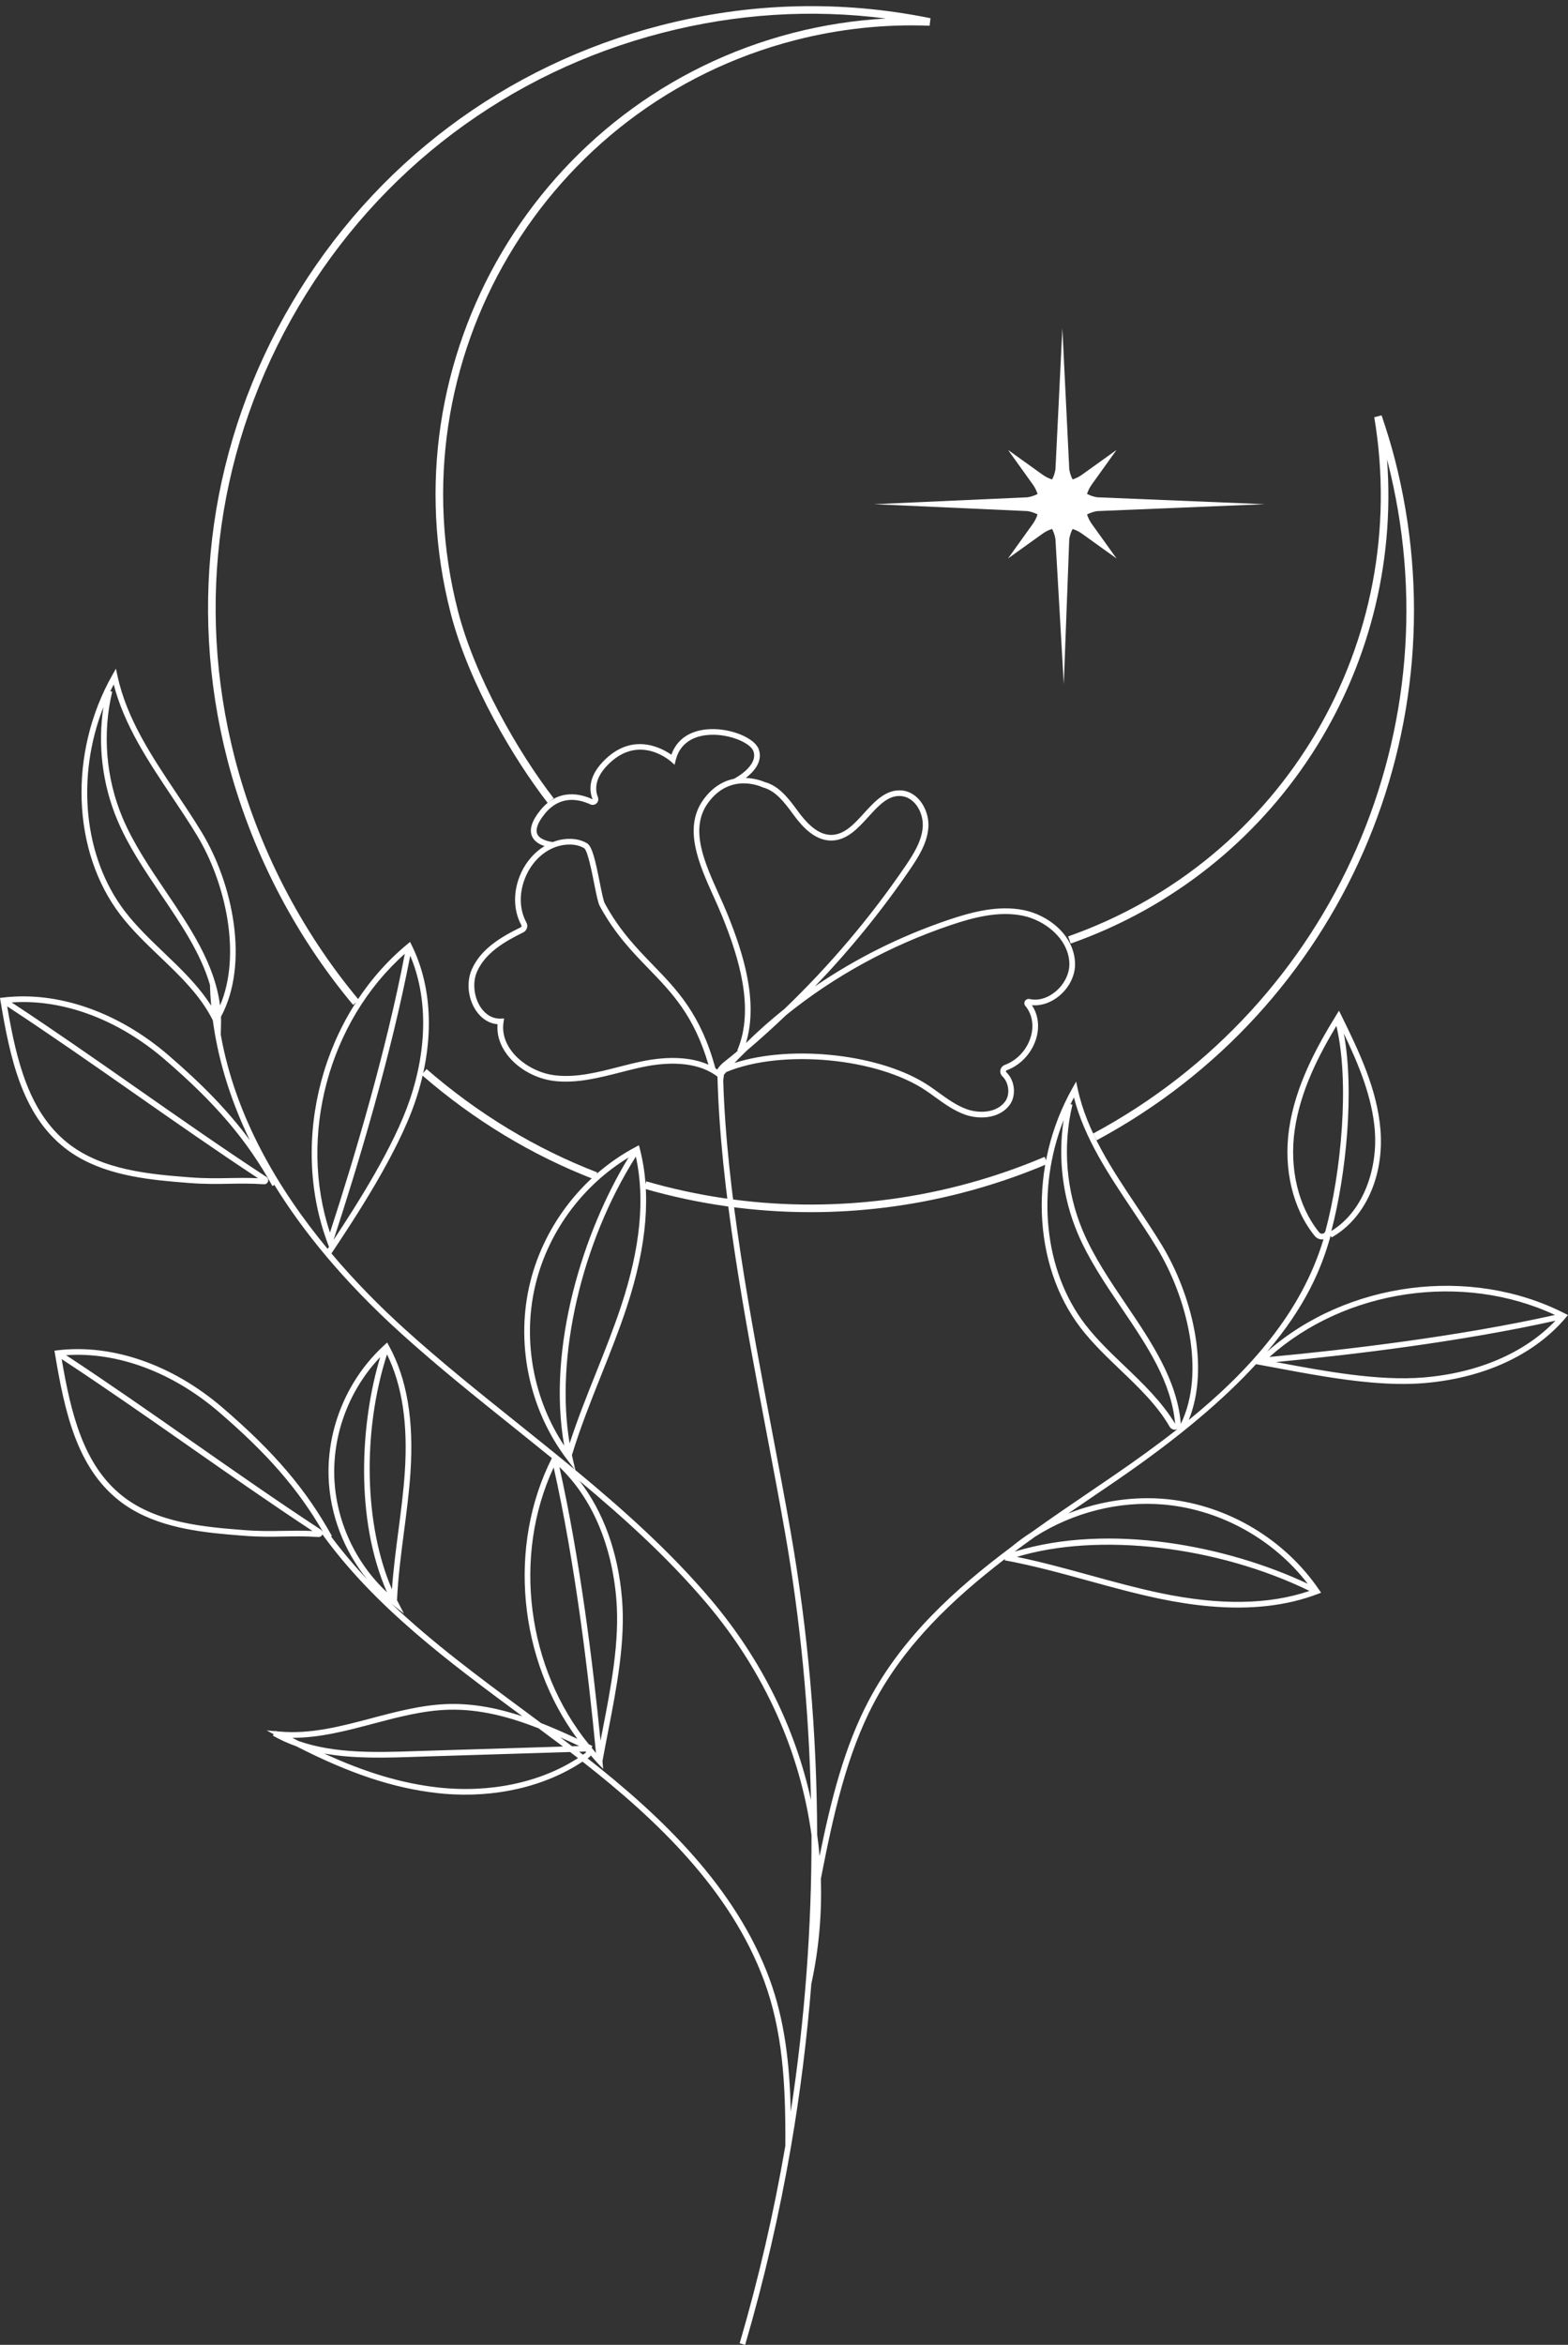 <?xml version="1.0" encoding="UTF-8"?><svg xmlns="http://www.w3.org/2000/svg" xmlns:xlink="http://www.w3.org/1999/xlink" height="4837.7" preserveAspectRatio="xMidYMid meet" version="1.0" viewBox="98.2 74.8 3235.7 4837.7" width="3235.7" zoomAndPan="magnify"><rect x="98.2" y="74.8" width="3235.7" height="4837.7" fill="#333333" stroke="none"/><g id="change1_4"><path d="M1592.19,2292.01c1.58-1.81,3.15-3.63,4.74-5.43c113.86-47.55,311.42-29.69,412.12,38.37 c6.38,4.31,12.65,8.83,18.92,13.36c18.99,13.7,38.62,27.88,61.3,36c7.83,2.81,16.55,4.74,25.52,5.53 c24.34,2.14,50.56-4.2,66.35-24.65c14.77-19.16,11.82-51.03-6.31-68.2c-0.81-0.78-0.85-1.61-0.74-2.17 c0.09-0.44,0.45-1.5,1.85-2.02c29.54-10.99,53.03-37.09,61.3-68.12c6.36-23.85,2.8-47.52-9.71-66.06 c18.81,1.81,39.37-4.81,56.7-19.38c21.56-18.09,33.65-43.89,32.35-68.99c-2.97-57.16-55.35-97.46-105.55-107.72 c-52.85-10.77-107.8,3.91-154.59,19.7c-99.78,33.66-192.82,80.2-276.65,137.68c71.87-74.93,137.71-155.57,196.47-241.73 c17.96-26.34,35.67-54.73,37.74-86.82c2.12-32.8-18.59-70.99-52.81-75.56c-33.47-3.99-57,21.34-79.71,46.32 c-20.61,22.66-40.08,44.06-66.2,45.11c-22.57,0.87-44.54-13.89-68.86-46.59l-3.16-4.27c-17.49-23.66-37.31-50.48-67.44-58.2 c0.16,0.01-16.09-7.51-38.62-8.41c16.3-12.53,35.52-33.51,26.85-58.76c-8.05-23.47-57.09-43.84-100.93-41.86 c-40.24,1.79-68.15,20.44-79.5,52.81c-20.6-14.44-82.56-48.18-142.09,15.25c-29.56,31.49-27.46,59.09-20.5,76.71 c-24.15-11.39-70.68-23.36-107.9,22.67c-17.46,21.58-23.19,39.65-17.03,53.72c4.87,11.13,16.08,16.95,25.86,20.07 c-20.02,12.07-36.99,30.83-47.98,54.26c-17.26,36.81-17.19,77.63,0.21,109.22c0.44,0.79,0.34,1.56,0.17,2.09 c-0.29,0.93-0.97,1.71-1.87,2.14c-41.28,20.22-82.05,44.7-100.58,86.43c-11.64,26.21-8.19,60.5,8.58,85.35 c11.31,16.76,26.87,26.54,44.36,28.08c0.03,0,0.06,0.01,0.09,0.01c-1.8,21.76,4.98,43.37,19.82,62.87 c22.27,29.31,59.94,50.12,98.3,54.32c1.38,0.15,2.76,0.29,4.14,0.41c44.45,3.91,88.39-7.33,130.93-18.21 c15.03-3.85,30.06-7.69,45.1-10.88c47.52-10.08,111.33-14.09,155.51,19.56c6.02,232.13,56.32,497.67,101.06,733.34 c13.7,72.23,26.65,140.45,38.26,206.77c31.89,182.2,49.53,367.01,53.61,552.2c-32.43-148.13-102.05-289.87-206.32-413.16 c-83.42-98.63-180.58-185.39-279.88-267.5l-5.97-25.66c-0.39-1.66-0.77-3.35-1.15-5.04c16.96-55.98,39.05-111.34,60.42-164.89 c18.3-45.84,37.22-93.25,52.91-141c41.83-127.24,50.61-233.98,26.85-326.27l-1.85-7.21l-6.58,3.49 c-111.18,58.82-193.57,167.32-220.39,290.19c-26.83,122.88,2.86,255.85,79.41,355.64l15.14,19.75 c-39.31-32.48-78.91-64.31-118.17-95.75c-77.68-62.2-158.01-126.52-232.75-194.15c-49.39-44.7-101.6-97-151.23-155.89 c49.01-73.65,136.75-206.38,173.13-314.17c39.68-117.55,36.97-231.9-7.6-321.95l-3.29-6.64l-5.72,4.73 C764.19,2167.2,694.85,2426,773.77,2638.22l3.34,8.97c-0.98,1.48-1.88,2.83-2.84,4.26c-101.35-122.41-190.47-272.49-220.52-441.95 l0.53-20.25c0.14-5.62,0.1-11.2-0.11-16.73c58.96-109.67,24.76-274.29-39.8-380.76c-16.53-27.26-34.69-54.41-52.25-80.68 c-50.34-75.27-102.39-153.11-121.41-241.63l-3.25-15.13l-7.6,13.47c-90.47,160.19-83.57,363.54,16.77,494.49 c24.12,31.49,53.49,59.56,81.9,86.73c43.09,41.18,83.76,80.42,108.82,130.84c9.65,71.99,32.03,155.57,76.31,247.29 c-43.41-58.9-96.51-113.95-168.45-175.78c-103.55-88.97-227.8-132.08-340.97-118.43l-6.05,0.69l1,6.06 c20.04,120.49,45.2,234.33,131.96,302.93c64.75,51.21,150.81,63.65,226.02,70.27c10.58,0.93,20.93,1.75,30.99,2.54 c32.84,2.58,58.03,2.11,82.38,1.66c21.79-0.4,44.3-0.83,72.19,0.97c3.85,0.25,7.38-2.11,8.59-5.74c1.17-3.5-0.14-7.26-3.25-9.3 c-89.17-58.4-179.07-121.26-266.02-182.05c-84.92-59.37-172.59-120.66-259.86-178.01c105.44-7.46,219.38,34.75,315.39,117.25 c105.45,90.61,170,166.38,222.83,261.49l4.01-2.23c59.32,96.22,143.27,199.33,261.06,305.94c75,67.89,155.47,132.31,233.29,194.63 c26,20.82,52.15,41.85,78.27,63.06c-92.14,182.36-68.36,415.65,52.7,579.22c-25.02-11.71-50-22.79-75.06-32.61 c-11.41-8.46-22.73-16.96-34.16-25.42c-94.06-69.51-190.1-140.55-275.36-221.63c1.76,1.45,3.46,2.97,5.25,4.38l21.36,16.81 l-12.52-24.13c-0.6-1.14-1.19-2.3-1.77-3.46c2.11-47.26,8.35-95.07,14.39-141.32c5.19-39.7,10.54-80.74,13.31-121.43 c7.37-108.58-7.16-194.39-44.44-262.33l-3.58-6.52l-5.51,5c-75.79,68.72-118.91,170.78-115.34,273.04 c2.67,76.61,31.49,151.3,79.6,210.55c-26.47-28.1-51.41-57.54-74.54-88.49l1.71-0.95c-53.55-96.44-118.87-173.13-225.43-264.69 c-103.54-88.99-227.81-132.13-340.97-118.44l-6.09,0.74l1,6.06c20.04,120.49,45.2,234.33,131.96,302.93 c64.76,51.21,150.81,63.65,226.03,70.27c10.57,0.93,20.92,1.75,30.98,2.54c32.84,2.58,58.03,2.11,82.39,1.66 c21.78-0.4,44.3-0.83,72.18,0.97c3.71,0.24,7.07-1.98,8.39-5.38c108.96,150.65,261.93,263.83,409.98,373.26 c0.91,0.67,1.8,1.35,2.71,2.02c-49.57-16.42-99.74-26.58-151.5-25.35c-54.28,1.34-107.87,15.55-159.68,29.29 c-61.48,16.3-125.05,33.17-188.5,27.65l-7.23-0.64c-0.72-0.4-1.44-0.8-2.17-1.2l-0.55,0.98l-18.1-1.58l14.52,7.89l-1.65,2.91 c15.62,8.86,31.77,16.07,48.32,21.9c110.15,56.46,201.15,86.52,290.97,96.58c4.17,0.46,8.35,0.89,12.52,1.25 c106.87,9.4,209.74-14.64,287.13-66.17c151.7,118.76,305.73,264.34,374.9,452.63c37.46,101.98,44.56,209.82,43.61,340.23 c-23.68,137.42-55.05,273.44-94.19,407.11l11.27,3.29c39.34-134.35,70.88-271.07,94.64-409.2h0.03c0-0.06,0-0.12,0-0.18 c19.22-111.72,33.15-224.38,42.11-337.45l0.27,0.06c15.31-71.18,21.48-143.15,19.18-214.65 c25.42-130.49,53.02-256.44,109.75-363.47c63.41-119.62,161.51-213.16,270.14-296.5l-0.51,2.8 c58.24,10.65,116.43,26.65,172.71,42.12c47.59,13.09,96.8,26.62,145.98,36.9c36.53,7.65,71.21,12.92,104.13,15.82 c85.26,7.5,158.86-0.94,223.11-25.36l6.96-2.66l-4.2-6.14c-70.81-103.96-187.77-173.79-312.88-186.8 c-68.73-6.87-139.79,3.83-204.87,29.55c17.59-12.07,35.2-24.07,52.76-36c15.59-10.59,31.13-21.15,46.57-31.72 c131.7-90.18,223.42-169.56,288.38-240.38c13.18,2.4,26.69,4.92,40.53,7.51c62.59,11.7,130.46,24.41,195.9,30.16 c37.99,3.34,75.16,4.34,110.02,1.45c123.63-10.25,227.5-58.11,292.47-134.79l4.8-5.67l-6.61-3.36 c-195.46-99.6-450.04-65.66-614.39,79.04c79.41-93.24,112.37-171.18,131.16-239.27l1.96,3.49c68.71-38.54,108.35-125.31,101-221.05 c-6.56-85.39-46.08-166.06-80.94-237.23l-4.68-9.56l-5.59,9.06c-40.93,66.28-84.49,146-97.41,234.75 c-12.08,83,7.76,165.67,53.08,221.17c3.29,4.02,7.98,6.44,13,6.88c1.61,0.14,3.25-0.04,4.89-0.31 c-45.26,150.9-151.75,270.07-278.11,373.03c45.06-110.51,4.89-261.46-55.38-360.86c-16.53-27.26-34.69-54.41-52.25-80.68 c-50.34-75.27-102.39-153.11-121.41-241.62l-3.25-15.13l-7.6,13.47c-90.47,160.18-83.58,363.53,16.76,494.49 c24.12,31.49,53.5,59.57,81.91,86.73c37.52,35.86,76.31,72.93,101.81,117.23c2.94,5.11,8.89,7.46,14.54,5.65 c1.03-0.33,1.83-0.93,2.7-1.46c-43.24,34.03-88.36,66.41-133.91,97.59c-15.43,10.57-30.96,21.12-46.54,31.71 c-40.69,27.64-81.67,55.55-121.9,84.37c-14.29,9.15-28.01,19.16-41.07,29.96c-117.93,88.1-225.64,186.96-294.13,316.17 c-50.94,96.07-78.57,206.62-102.01,321.96c-1.26-14.79-3-29.53-5-44.24c-0.57-209.8-18.74-419.47-54.86-625.81 c-11.62-66.41-24.58-134.66-38.3-206.92c-44.13-232.5-93.76-494.18-100.69-723.43L1592.19,2292.01z M933.55,2042.63 c-38.44,200.52-103.81,419.71-154.44,575.21C712.89,2418.57,776.4,2181.93,933.55,2042.63z M786.52,2633 c51.08-155.98,118.68-380.81,158.24-586.48c35.73,84.53,35.65,188.95-0.61,296.39C911.53,2439.52,836.5,2557.35,786.52,2633z M1395.33,2462.9c-93.05,151.69-169.01,391.27-132.82,594.47c-62.53-94.08-85.43-213.05-61.28-323.64 C1225.66,2621.79,1297.49,2522.13,1395.33,2462.9z M1273.67,3052.75c-30.15-177.4,24.01-414,136.7-591.81 c19.09,87.02,9.3,187.46-29.8,306.42c-15.58,47.4-34.43,94.63-52.65,140.31C1309.08,2954.84,1289.69,3003.41,1273.67,3052.75z M1257.47,1818.77c17.84-3.44,34.21-1.32,46.09,5.88c7.12,4.34,15.96,48.84,20.7,72.75c4.92,24.79,8.12,40.32,11.69,46.88 c31.24,57.32,66.58,93.79,100.75,129.07c48.24,49.8,93.91,96.97,123.47,198.04c-16.78-7.43-34.91-11.42-53.21-13.03 c-29.94-2.63-60.34,1.11-86.14,6.58c-15.2,3.22-30.37,7.09-45.56,10.98c-42.85,10.97-87.13,22.55-130.89,17.5 c-34.73-3.81-70.14-23.33-90.23-49.75c-14.34-18.85-20.13-39.79-16.75-60.52l1.15-7.05l-7.15,0.25 c-16.12,0.5-30.69-7.64-41.12-23.09c-14.37-21.28-17.49-51.72-7.59-74c17.02-38.32,55.73-61.41,95.03-80.66 c3.77-1.85,6.64-5.19,7.9-9.16c1.2-3.82,0.82-7.83-1.08-11.29c-15.59-28.29-15.54-65.15,0.14-98.57 C1199.76,1847.38,1226.98,1824.64,1257.47,1818.77z M1578.51,2281.51c-1.36-0.89-2.65-1.92-4.04-2.75 c-30.21-111.26-78.36-160.97-129.33-213.58c-33.63-34.72-68.4-70.62-98.87-126.54c-2.9-5.31-6.76-24.74-10.49-43.53 c-8.82-44.38-15.39-73.97-26.13-80.49c-14.36-8.74-33.68-11.39-54.41-7.38c-5.51,1.06-10.87,2.77-16.15,4.77 c-7.85-0.83-27.05-4.72-32.19-16.5c-4.18-9.58,1.16-23.97,15.42-41.61c30.64-37.86,68.1-31.54,94.14-19.57 c4.33,1.99,9.36,1.16,12.79-2.1c3.44-3.26,4.52-8.24,2.76-12.7c-5.71-14.45-7.2-37.35,18.15-64.36 c64.49-68.72,130.04-11.53,132.79-9.08l7.28,6.52l2.35-9.48c10.66-43.26,49.14-51.34,71.12-52.32 c41.18-1.81,83.54,17.14,89.3,33.95c10.24,29.86-36.76,55-40.24,56.81c-20.75,4.24-43.48,15.99-62.95,42.84 c-42.66,58.8-8.88,133.82,20.92,200.01c6.47,14.37,12.84,28.51,18.39,42.29c33.42,82.99,67.08,189.3,30.49,275.33l1.31,0.56 c-10.18,8.51-20.54,16.83-30.92,25.12C1590,2267.72,1580.65,2276.03,1578.51,2281.51z M1716.89,2156.4 c-27.72,22.16-54.22,45.61-79.35,70.31c26.06-85.83-5.76-185.47-37.52-264.38c-5.61-13.92-12.05-28.23-18.58-42.73 c-29.88-66.38-60.79-135.01-22.12-188.31c45.85-63.22,109.84-33.48,112.54-32.18c27.17,7.09,44.88,31.04,62,54.19l3.18,4.3 c16.89,22.73,43.38,52.75,78.76,51.33c31.04-1.25,53.09-25.5,74.42-48.95c21.09-23.18,41.03-45.11,67.43-42.79 c0.68,0.06,1.35,0.13,2.04,0.23c27.72,3.7,44.43,35.64,42.65,63.15c-1.89,29.12-18.68,55.97-35.72,80.95 C1893.66,1968.49,1809.95,2067.1,1716.89,2156.4z M1613.96,2267.81c8.03-8.65,16.62-16.8,24.96-25.17 c28.04-23.76,55.19-48.46,81.74-73.77c98.95-79.89,213.79-143.1,339.58-185.53c45.32-15.31,98.36-29.6,148.49-19.32 c44.65,9.11,93.53,46.15,96.16,96.81c1.11,21.13-9.68,43.88-28.16,59.4c-16.66,13.99-36.16,19.71-53.72,15.71 c-0.42-0.1-0.84-0.17-1.26-0.2c-3.37-0.3-6.64,1.29-8.42,4.17c-2.01,3.26-1.69,7.31,0.82,10.33c13.56,16.3,17.85,38.67,11.79,61.39 c-7.31,27.42-28.01,50.45-54.04,60.13c-4.79,1.77-8.26,5.77-9.27,10.68c-0.97,4.77,0.58,9.64,4.16,13.05 c12.43,11.78,17.25,36.73,5.09,52.5c-18.01,23.35-53.4,24.22-78.61,15.24c-21.12-7.55-40.06-21.24-58.38-34.47 c-6.37-4.6-12.75-9.19-19.21-13.57C1918.35,2249.44,1732.97,2229.29,1613.96,2267.81z M2293.1,2385.43 c-12.03,78.41-2.15,160,28.68,233.19c22.87,54.26,57.29,105.18,90.6,154.44c53.05,78.44,103.15,152.53,110.79,239.13 c-27.48-45.63-66.89-83.31-105.01-119.74c-28.09-26.85-57.14-54.6-80.71-85.37C2252.01,2695.56,2236.4,2529.82,2293.1,2385.43z M2534.91,3012.53c0.01-0.44,0-0.91-0.05-1.37c-7.9-89.63-61.2-168.46-112.75-244.69c-32.98-48.77-67.08-99.2-89.5-152.41 c-34.4-81.65-41.98-174.06-21.36-260.21l-3.96-0.95c2.26-4.7,4.61-9.36,7.03-14c21.8,84.42,71.46,158.69,119.56,230.63 c17.49,26.14,35.58,53.2,51.98,80.23C2546.92,2750.5,2587.11,2905.13,2534.91,3012.53z M2731.1,2884.91 c161.76-15.45,382.35-42.18,576.84-85.32c-63.4,66.36-159.27,107.74-272.25,117.12c-93.35,7.71-204.62-13.09-302.79-31.46 C2732.29,2885.14,2731.69,2885.02,2731.1,2884.91z M2717.81,2874.38c156.61-139.9,399.04-175.57,589.25-86.62 C3107.82,2832.07,2880.67,2859.1,2717.81,2874.38z M2833.29,2614.78c-0.72,2.67-2.79,4.62-5.54,5.21 c-2.77,0.65-5.44-0.32-7.18-2.46c-43.26-52.99-62.17-132.26-50.55-212.04c11.58-79.6,48.72-152.24,85.92-214.12 C2883.74,2308.25,2865.69,2494.08,2833.29,2614.78z M2845.51,2614.52c30.58-115.97,47.98-289.38,25.76-407.45 c29.67,61.94,58.61,130,64.03,200.61C2940.91,2480.6,2915.18,2571.77,2845.51,2614.52z M2196.56,3286.84 c168.83-51.07,413.71-22.49,603.91,70.23c-84.36,28.64-185.25,30.07-307.83,4.42c-48.83-10.22-97.86-23.71-145.27-36.75 C2298.2,3311.22,2247.57,3297.3,2196.56,3286.84z M2191.95,3275.97c13.88-10.38,27.94-20.58,42.07-30.7 c78.46-50.08,173.95-74.44,265.93-66.35c2.07,0.18,4.13,0.38,6.2,0.59c113.95,11.84,220.95,72.15,290.67,162.79 C2631.66,3264.36,2387.99,3215.8,2191.95,3275.97z M225.44,2878.79c88.03,57.77,176.58,119.66,262.33,179.62 c83.46,58.35,169.63,118.6,255.34,175.03c-22.59-1-41.73-0.64-60.33-0.3c-24.08,0.45-48.98,0.91-81.25-1.62 c-80.05-6.29-179.58-14.12-250.65-70.31C270.52,3097.67,244.77,2991.97,225.44,2878.79z M763.89,3233.81l-0.54,0.39 c-0.62-1.32-1.53-2.52-2.84-3.38c-89.17-58.4-179.07-121.26-266.02-182.05c-84.92-59.37-172.59-120.66-259.86-178.01 c105.39-7.4,219.37,34.76,315.39,117.27C649.59,3073.57,712.69,3145.92,763.89,3233.81z M882.76,2874.73 c-41.2,136.45-52.1,334.67,14.02,485.15c-65.43-61.03-105.58-147.94-108.71-237.58C784.9,3031.28,819.99,2940.41,882.76,2874.73z M920.26,3233.43c-5.15,39.4-10.44,79.92-13.24,120.42c-57.11-132.29-61.59-324.97-10.21-484.83 c31.45,63.95,43.46,143.86,36.67,243.7C930.75,3153.04,925.41,3193.91,920.26,3233.43z M767.14,3692.52 c62.25,11.15,128.12,8.89,192.66,6.7l23.65-0.79l291.27-9.01c5.41,4.14,10.81,8.3,16.23,12.51 c-77.8,50.54-181.89,72.54-288.97,60.58C928.12,3754.26,853.3,3732.15,767.14,3692.52z M1301.1,3694.96c-2.6-2.02-5.2-4.1-7.8-6.11 l12.91-0.4c0.07,0.01,0.15,0,0.25,0.01c0.32,0.03,0.75,0.17,0.99,0.84c0.23,0.65,0.05,1.19-0.52,1.61 C1305.04,3692.31,1303.04,3693.6,1301.1,3694.96z M1209.35,3640.38c14.49,10.76,29.06,21.48,43.42,32.31 c2.37,1.79,4.77,3.65,7.15,5.45l-300.52,9.34c-83.44,2.84-169.22,5.78-245.16-20.74c-4.19-2.15-8.41-4.33-12.67-6.56 c56.58,0.03,112.35-14.76,166.52-29.12c51.16-13.57,104.06-27.6,156.95-28.89C1087.95,3600.63,1148.82,3616.76,1209.35,3640.38z M1254.04,3658.98c13.19,5.85,26.38,11.86,39.59,18.11l-15.08,0.47c-6.24-4.77-12.49-9.58-18.7-14.26 C1257.92,3661.85,1255.96,3660.42,1254.04,3658.98z M1240.74,3102.29c44.57,199.25,71.84,426.34,87.3,589.14 c-3.16-3.53-5.99-7.33-9.04-10.95l1.68-3.47c-2.51-1.21-5.01-2.4-7.52-3.6C1185.77,3516.82,1155.32,3285.56,1240.74,3102.29z M1252.57,3101.4c66.43,63.31,107.92,159.12,117.42,272.12c7.34,87.24-10.97,181.38-28.67,272.4c-1.32,6.78-2.63,13.52-3.93,20.24 C1321.6,3505.65,1294.89,3291.13,1252.57,3101.4z M1293.86,3129.86c93.33,77.88,184.16,160.15,262.55,252.85 c119.33,141.09,192.98,306.56,216.39,478c0.48,191.02-14,382.09-42.79,570.88c-2.32-100.98-12.71-189.25-43.75-273.72 c-69.68-189.68-223.54-336.04-375.56-455.4c1.03-0.74,2.18-1.35,3.21-2.11c1.47-1.09,2.55-2.48,3.44-3.97 c4.65,5.26,9.05,10.71,13.93,15.78l11.62,12.1l-1.47-15.91c3.55-19.69,7.46-39.81,11.43-60.21 c17.86-91.82,36.33-186.76,28.85-275.64C1373.64,3276.74,1342.94,3192.95,1293.86,3129.86z M311.63,1533.45 c-12.02,78.41-2.15,159.99,28.68,233.17c22.87,54.26,57.3,105.18,90.6,154.42c41.74,61.73,81.73,121.06,100.53,185.68 c0.37,13.75,1.23,28.17,2.58,43.1c-26.17-41.18-62.17-75.76-97.33-109.37c-28.09-26.85-57.13-54.6-80.7-85.37 C270.55,1843.56,254.94,1677.84,311.63,1533.45z M552.3,2149.34c-10.88-85.81-62-161.42-111.66-234.87 c-32.98-48.77-67.08-99.21-89.5-152.42c-34.39-81.62-41.98-174.03-21.36-260.19l-3.95-0.95c2.26-4.7,4.6-9.36,7.02-14 c21.79,84.44,71.46,158.69,119.57,230.65c17.49,26.14,35.57,53.2,51.97,80.23C563.82,1895.81,597.06,2044.07,552.3,2149.34z M113.01,2150.98c88.03,57.77,176.58,119.66,262.33,179.62c83.46,58.35,169.63,118.59,255.34,175.03c-22.59-1-41.73-0.65-60.34-0.3 c-24.08,0.45-48.97,0.91-81.24-1.62c-80.05-6.27-179.59-14.12-250.65-70.31C158.1,2369.86,132.34,2264.16,113.01,2150.98z" fill="#fff"/></g><g><g id="change1_2"><path d="M2361.18,2427.35l-7.4-13.79c499-267.92,748.81-838.64,607.46-1387.91c-0.26-1.04-0.53-2.08-0.8-3.1 c33.27,439.19-230.34,850.2-652.85,998.94l-5.2-14.77c443.96-156.29,709.63-606.78,631.71-1071.16l15.14-3.81 c11.43,33.78,20.06,62.37,27.17,89.99C3119.55,1578.02,2866.56,2156.03,2361.18,2427.35z" fill="#fff"/></g><g id="change1_1"><path d="M1770.99,2575.65c-115.93,0-231.61-16.19-343.52-48.55l4.34-15.05c209.91,60.68,433.31,63.79,646.1,9.05 c60.02-15.43,119.21-35.49,175.92-59.59l6.13,14.4c-57.44,24.42-117.38,44.73-178.16,60.35 C1979.76,2562.53,1875.27,2575.65,1770.99,2575.65z" fill="#fff"/></g><g id="change1_6"><path d="M1325.1,2508.29c-129.24-49.86-249.32-122.56-356.9-216.06l10.28-11.8 c106.2,92.3,224.71,164.04,352.26,213.25L1325.1,2508.29z" fill="#fff"/></g><g id="change1_3"><path d="M826.79,2147.94c-122.18-146.24-211.91-321.31-259.51-506.26c-82.79-321.76-35.34-656.49,133.63-942.55 c168.97-286.07,439.22-489.19,760.97-572c184.08-47.37,371.3-52.36,556.47-14.77l-1.85,15.51 c-93.54-3.58-186.88,6.53-277.45,29.85c-516.57,132.93-828.7,661.34-695.76,1177.91c34.84,135.43,124.31,291.54,197.52,386.18 l-12.39,9.57c-68.76-88.87-162.48-244.83-200.31-391.84c-135.07-524.93,182.1-1061.91,707.03-1196.99 c62.69-16.13,126.72-26.01,191.19-29.54c-153.68-19.73-308.2-9.92-460.56,29.3c-317.7,81.75-584.55,282.34-751.38,564.79 c-166.84,282.46-213.7,612.98-131.95,930.66c47.02,182.73,135.66,355.67,256.36,500.14L826.79,2147.94z" fill="#fff"/></g></g><g><g id="change1_5"><path d="M2341.4,1136.21c6.42-3.33,13.42-5.7,20.85-6.93l345.93-14.26l-345.93-14.26c-7.4-1.22-14.43-3.59-20.85-6.93 c2.18-6.83,5.44-13.42,9.78-19.46l51.16-71.34l-71.34,51.16c-6.04,4.34-12.6,7.57-19.41,9.75c-3.31-6.37-5.66-13.35-6.85-20.7 l-14.26-291.06l-14.26,291.06c-1.22,7.38-3.57,14.38-6.9,20.78c-6.9-2.18-13.54-5.46-19.63-9.82l-71.34-51.16l51.16,71.34 c4.36,6.09,7.64,12.7,9.82,19.58c-6.35,3.28-13.3,5.61-20.63,6.83L1901.76,1115l316.89,14.26c7.33,1.2,14.26,3.55,20.63,6.83 c-2.18,6.88-5.44,13.49-9.82,19.58l-51.16,71.34l71.34-51.16c6.11-4.39,12.75-7.64,19.63-9.82c3.31,6.4,5.68,13.37,6.9,20.78 l17.25,299.39l11.29-299.39c1.22-7.36,3.57-14.31,6.85-20.7c6.83,2.18,13.37,5.44,19.41,9.75l71.34,51.16l-51.16-71.34 C2346.84,1149.63,2343.58,1143.07,2341.4,1136.21z" fill="#fff"/></g></g></svg>